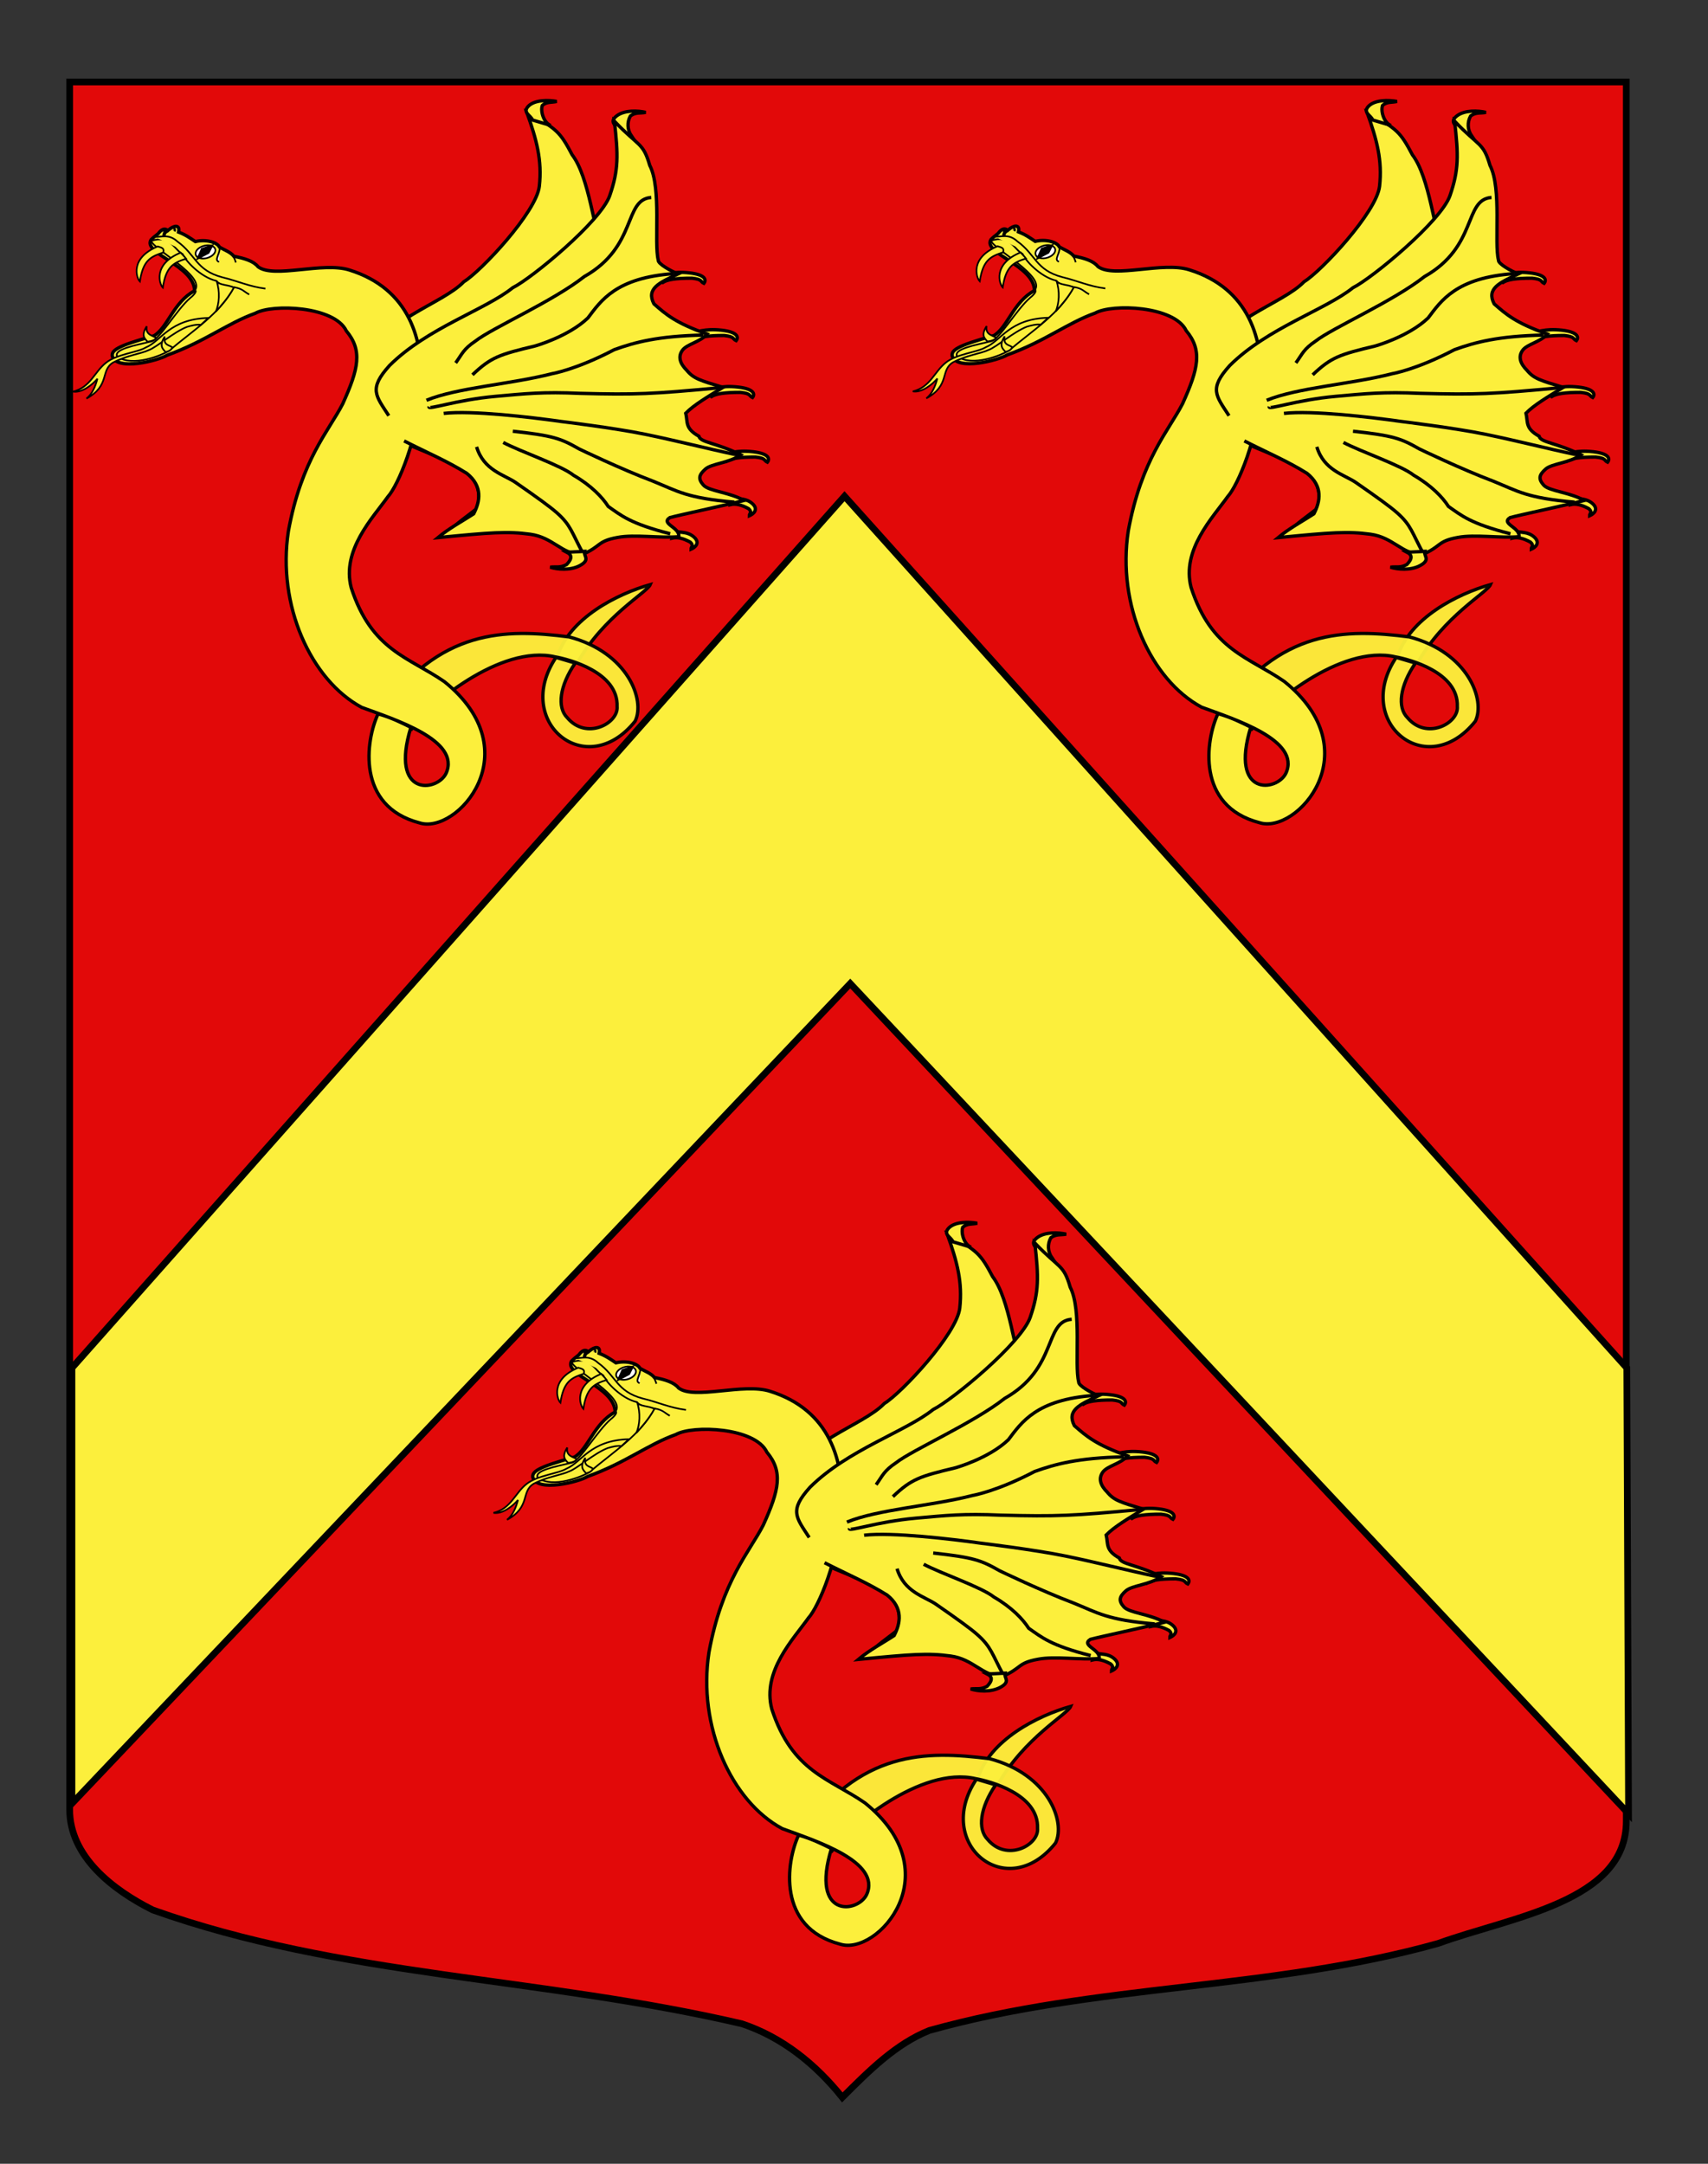 <?xml version="1.0" encoding="utf-8"?>
<!-- Generator: Adobe Illustrator 15.1.0, SVG Export Plug-In . SVG Version: 6.00 Build 0)  -->
<!DOCTYPE svg PUBLIC "-//W3C//DTD SVG 1.1//EN" "http://www.w3.org/Graphics/SVG/1.1/DTD/svg11.dtd">
<svg version="1.1" id="Layer_1" xmlns="http://www.w3.org/2000/svg" xmlns:xlink="http://www.w3.org/1999/xlink" x="0px" y="0px"
	 width="255.118px" height="323.148px" viewBox="0 0 255.118 323.148" enable-background="new 0 0 255.118 323.148"
	 xml:space="preserve">
<rect x="0" y="0" width="255.118" height="323.148" fill="#333333" stroke="none"/>
<path fill="#E20909" stroke="#000000" d="M10.408,12.241c78,0,154.504,0,232.504,0c0,135.582,0,149.082,0,259.75
	c0,12.043-17.098,14.25-28.1,18.25c-25,7-51,6-76,12.999c-5,2-9,6-13,10c-4-5-9-9-15-11c-30-6.999-60-6.999-88-16.999
	c-6-3-12.406-8-12.406-15C10.408,246.7,10.408,148.616,10.408,12.241z"/>
<polygon fill="#FCEF3C" stroke="#000000" points="242.991,204.295 126.143,74.105 10.747,204.295 10.747,269.344 126.999,146.885 
	243.25,270.865 "/>
<g id="Amphiptere_3_">
	<g id="g12681_3_">
		<path id="path4378_3_" fill="#FCEF3C" stroke="#000000" stroke-width="0.5" d="M123.738,233.923
			c4.146,1.747,4.504,1.777,7.915,3.521c2.877,1.842,2.953,4.116,2.436,5.982c-1.373,1.136-3.156,2.274-4.502,3.743
			c7.689-1.062,10.148-1.351,13.631-1.01c3.477,0.346,5.352,2.768,8.309,2.787c2.703-1.334,1.771-2.111,4.791-2.788
			c2.422-0.584,3.256-2.18,5.949-2.533c-0.113-1.398,1.43,0.102,2.668-0.876c1.539-0.498-0.74-1.37,2.311-2.307
			c-2.465-1.166,1.035-1.646,0.004-2.551c-1.031-0.905-0.998-1.49-0.248-2.37c0.746-0.88-1.014-0.713,0.422-2.011
			c-4.186-1.71-2.062-1.906-2.518-2.85c-2.377-1.101-2.113-2.015-2.744-3.351c0.939-1.288,0.469-2.33,2.52-3.892
			c-3.672-0.918-2.545-1.295-3.842-2.484c-1.217-0.946-1.816-1.955-1.355-2.943c0.457-0.985,2.361-1.312,3.129-2.567
			c-5.064-1.47-6.822-2.707-8.959-4.201c-1.672-2.206-0.004-3.152,2.568-4.587c-0.977-0.306-3.395-1.381-3.434-1.949
			c-1.258-2.553-1.949-10.652-4.525-14.03c-1.807-3.416-2.271-3.864-6.787-6.379l0,0c1.486,4.135,2.307,7.203,1.881,11.071
			c-0.43,3.866-8.73,12.721-11.266,14.255c-3.268,3.403-12.277,5.616-14.985,12.311c-1.173,2.89-1.662,4.468,0.973,7.393"/>
		<path id="path12606_3_" opacity="0.96" fill="#FCEF3C" stroke="#000000" stroke-width="0.5" enable-background="new    " d="
			M146.042,265.615c1.785-5.748,8.896-9.368,13.887-10.776c-0.49,1.189-6.955,4.721-10.871,11.662L146.042,265.615z"/>
		<path id="path12604_3_" opacity="0.96" fill="#FCEF3C" stroke="#000000" stroke-width="0.5" enable-background="new    " d="
			M148.715,266.563c-2.328,3.396-2.727,6.61-1.205,8.139c2.863,3.444,7.682,0.859,7.465-1.64c0.209-5.16-7.25-7.068-9.223-7.421
			c-8.244-1.942-19.25,7.424-21.475,10.772c-1.555-0.899-2.326-1.016-4.875-2.113c9.04-12.988,18.883-12.839,28.391-11.649
			c8.805,2.322,11.418,9.452,9.867,12.595c-7.287,9.133-18.275,0.123-11.816-9.53L148.715,266.563z"/>
		<g id="g12642_3_" transform="matrix(0.963,-0.268,0.268,0.963,-77.305,93.085)">
			<path id="path3303_3_" fill="#FFFFFF" stroke="#646464" stroke-width="0.5" stroke-linejoin="round" d="M134.154,156.332
				c0,0,0.425,1.141,0.825,1.377c0.481,0.281,1.318,0.212,1.83-0.001c0.418-0.173,1.098-1.079,1.098-1.079s-0.571-0.791-0.915-0.984
				c-0.42-0.234-1.094-0.408-1.555-0.294C134.975,155.461,134.154,156.332,134.154,156.332L134.154,156.332z"/>
			<path id="path3305_3_" d="M135.436,155.545l-0.091,2.163l1.007,0l0.09-2.163L135.436,155.545L135.436,155.545z"/>
			<path id="path12640_3_" fill="#FCEF3C" stroke="#000000" stroke-width="0.5" d="M141.568,157.999
				c-0.429-1.002-1.576-1.74-3.065-2.483c-0.322-0.731-1.039-1.227-1.709-1.895c-0.136-0.801-1.615-1.706-3.25-1.766
				c-0.587-0.684-1.134-1.375-2.034-2.037c0.427-0.779,0.001-1.16-0.964-0.865l-0.529,0.209c-0.325-0.539-0.872-0.427-1.497,0.066
				c-0.637,0.258-1.014,0.439-1.274,0.586c-1.821,1.662,5.198,5.419,4.214,9.098c-3.505,0.782-5.334,4.223-7.651,4.85
				c-5.95-0.017-6.715,0.443-6.816,1.278c0.072,2.332,6.465,2.464,7.938,2.04c5.97-0.443,9.992-2.193,14.359-2.502
				c2.856-0.706,11.71,2.155,12.408,6.179c1.572,3.479,0.254,5.941-3.434,10.352c-3.049,3.31-8.185,6.391-12.924,16.151
				c-4.603,10.184-2.748,22.331,3.491,28.305c4.224,3.061,12.98,8.69,9.512,12.867c-2.001,2.328-9.128,1.233-3.23-8.024
				c-1.219-1.083-2.393-2.163-4.179-3.257c-2.851,3.316-6.872,12.424,1.592,17.355c4.9,3.247,18.927-5.812,9.242-19.326
				c-4.116-4.942-9.244-7.382-9.65-17.272c0.108-5.787,5.881-9.16,8.926-11.617c3.821-2.426,19.28-23.985,3.548-34.164
				C151.117,159.825,143.373,160.366,141.568,157.999L141.568,157.999z"/>
			<path id="path4908_3_" fill="none" stroke="#000000" stroke-width="0.25" d="M127.204,149.985
				c3.018-0.164,3.014,2.299,4.016,3.163c0.102,0.982,1.599,4.009,3.776,5.205c0.288,0.781,1.363,1.16,2.275,1.623
				c-3.061,3.253-7.73,4.608-11.902,6.551c-1.158,0.326-5.904,0.949-7.686-1.264c-0.232-1.206,3.034-0.882,5.545-0.799
				c1.279,0.011,4.959-3.598,7.333-4.705c0.725-0.296,1.299-0.767,0.931-0.884C133.712,157.325,127.259,151.382,127.204,149.985
				L127.204,149.985z"/>
			<path id="path4910_3_" fill="#FCEF3C" stroke="#000000" stroke-width="0.25" d="M127.862,149.553
				c0.933,0.31,2.184,0.073,3.115,1.591c2.101,2.603,1.492,4.864,5.003,6.922c1.937,1.067,3.571,2.46,5.771,3.368"/>
			<path id="path4912_3_" fill="#FFFFFF" stroke="#000000" stroke-width="0.25" d="M137.274,159.978
				c1.159,0.508,1.327,1.121,1.91,1.65"/>
			<path id="path4914_3_" fill="#FFFFFF" stroke="#000000" stroke-width="0.5" d="M130.036,149.152
				c-0.52,0.136-0.727,0.365-0.777,0.637"/>
			<path id="path4916_3_" fill="#FCEF3C" stroke="#000000" stroke-width="0.25" d="M123.153,162.101
				c-0.57,1.192,0.494,1.552,0.883,2.048c-0.18,0.235-0.645,0.309-1.379,0.206C122.36,163.756,121.938,163.193,123.153,162.101z"/>
			<path id="path4918_3_" fill="#FFFFFF" stroke="#000000" stroke-width="0.25" d="M136.856,153.64
				c-0.414,1.205-1.366,1.594-0.712,2.093"/>
			<path id="path4920_3_" fill="#FCEF3C" stroke="#000000" stroke-width="0.25" d="M135.021,158.363
				c0.112,0.73,1.555,0.98,2.221,1.664c-1.273,1.289-2.594,2.106-3.554,2.726C134.496,161.763,135.111,160.059,135.021,158.363
				L135.021,158.363z"/>
			<path id="path4922_3_" fill="#FCEF3C" stroke="#000000" stroke-width="0.25" d="M132.363,163.367
				c-5.68-1.406-7.683,1.432-10.191,1.743c-1.375,0.399-4.435-0.218-6.36,0.612c-2.019,0.838-3.191,2.927-5.902,2.821
				c1.236,0.601,3.184-0.265,4.042-0.868c-0.627,1.065-1.351,1.982-2.371,2.414c3.986-0.922,3.078-3.523,5.297-4.126
				c2.349-0.483,4.324-0.123,5.624-0.356c1.216-0.084,4.296-1.601,6.426-1.808c0.68-0.011,1.441-0.008,2.085,0.256L132.363,163.367z
				"/>
			<path id="path4924_3_" fill="#FCEF3C" stroke="#000000" stroke-width="0.25" d="M125.328,164.306
				c-0.567,1.19,0.281,1.352,0.668,1.847c-0.178,0.23-0.427,0.434-1.163,0.409C124.535,165.958,124.115,165.398,125.328,164.306
				L125.328,164.306z"/>
			<path id="path4926_3_" fill="#FCEF3C" stroke="#000000" stroke-width="0.25" d="M130.986,152.857
				c-4.52,0.54-4.318,3.727-3.974,4.325c1.283-2.848,2.45-3.158,4.51-3.234C131.319,153.447,131.164,153.213,130.986,152.857
				L130.986,152.857z"/>
			<path id="path4928_3_" fill="#FCEF3C" stroke="#000000" stroke-width="0.25" d="M127.929,151.049
				c-4.52,0.544-4.32,3.731-3.973,4.327c1.283-2.844,2.451-3.157,4.509-3.233C128.86,151.596,128.469,151.378,127.929,151.049
				L127.929,151.049z"/>
			<path id="path4930_3_" fill="#FFFFFF" stroke="#000000" stroke-width="0.25" d="M138.433,155.536
				c0.063,0.36,0.113,0.71,0.09,0.957"/>
			<path id="path4932_3_" fill="#FFFFFF" stroke="#000000" stroke-width="0.25" stroke-linecap="round" stroke-linejoin="round" d="
				M136.018,154.064c-0.283,0.489-1.153,0.744-1.944,0.571c-0.79-0.177-1.202-0.712-0.919-1.202c0.283-0.488,1.15-0.745,1.943-0.57
				C135.888,153.037,136.301,153.576,136.018,154.064z"/>
			<path id="path4934_3_" stroke="#000000" stroke-width="0.5" d="M135.572,153.204l-1.325,0.07l-0.782,0.949l1.473-0.326
				L135.572,153.204z"/>
			<path id="path4936_3_" fill="#FFFFFF" stroke="#000000" stroke-width="0.5" d="M129.294,149.034
				c0.171,0.011,0.155,0.095,0.006,0.255"/>
			<path id="path4938_3_" fill="#FFFFFF" stroke="#000000" stroke-width="0.5" d="M130.875,149.234
				c0.172,0.011,0.157,0.093,0.009,0.254"/>
		</g>
		<path id="path3966-1_9_" fill="#FCEF3C" stroke="#000000" stroke-width="0.5" d="M167.936,209.853
			c0.412-0.516,0.225-1.293-2.141-1.562c-2.668-0.294-3.514,0.312-5.232,0.487l1.24,0.936c0.652-0.421,1.943-0.639,4.342-0.631
			C167.766,209.259,167.364,209.586,167.936,209.853L167.936,209.853z"/>
		<path id="path3966-1_8_" fill="#FCEF3C" stroke="#000000" stroke-width="0.5" d="M172.754,218.413
			c0.41-0.515,0.221-1.293-2.145-1.563c-2.666-0.294-3.512,0.312-5.232,0.489l1.24,0.936c0.654-0.418,1.943-0.638,4.34-0.632
			C172.583,217.82,172.178,218.148,172.754,218.413L172.754,218.413z"/>
		<path id="path3966-1_7_" fill="#FCEF3C" stroke="#000000" stroke-width="0.5" d="M177.417,236.563
			c0.414-0.516,0.223-1.292-2.143-1.563c-2.668-0.294-3.51,0.312-5.229,0.489l1.238,0.936c0.652-0.419,1.943-0.637,4.34-0.632
			C177.247,235.969,176.842,236.294,177.417,236.563L177.417,236.563z"/>
		<path id="path3966-1-8_3_" fill="#FCEF3C" stroke="#000000" stroke-width="0.5" d="M175.196,226.905
			c0.412-0.513,0.223-1.289-2.139-1.561c-2.672-0.295-3.514,0.311-5.234,0.487l1.24,0.937c0.652-0.421,1.943-0.637,4.338-0.631
			C175.026,226.314,174.62,226.639,175.196,226.905L175.196,226.905z"/>
		<path id="path3966-1-9_6_" fill="#FCEF3C" stroke="#000000" stroke-width="0.5" d="M174.725,244.565
			c0.695-0.306,1.357-0.968,0.488-1.782c-0.994-0.907-1.984-0.646-2.975-0.943l-0.314,1.059c0.721-0.168,1.547-0.012,2.689,0.603
			C175.217,244.05,174.709,244.207,174.725,244.565L174.725,244.565z"/>
		<path id="path3966-1-9_5_" fill="#FCEF3C" stroke="#000000" stroke-width="0.5" d="M166.01,249.561
			c0.695-0.304,1.357-0.968,0.486-1.781c-0.992-0.91-1.982-0.646-2.973-0.943l-0.316,1.059c0.719-0.169,1.547-0.014,2.689,0.6
			C166.5,249.046,165.995,249.203,166.01,249.561L166.01,249.561z"/>
		<path id="path3966-1-7_3_" fill="#FCEF3C" stroke="#000000" stroke-width="0.5" d="M159.241,184.315
			c-1.182-0.27-3.131-0.36-4.295,0.501c-1.287,0.975,0.018,1.433,0.086,2.138l2.115,0.936c-0.68-0.991-0.703-2.107-0.184-3.041
			C157.743,184.256,158.459,184.483,159.241,184.315L159.241,184.315z"/>
		<path id="path3966-1-7-9_3_" fill="#FCEF3C" stroke="#000000" stroke-width="0.5" d="M145.954,182.683
			c-1.232-0.228-3.195-0.252-4.17,0.646c-1.072,1.018,0.33,1.427,0.547,2.127l2.729,0.812c-0.965-0.312-1.576-2.031-1.256-2.978
			C144.45,182.675,145.211,182.877,145.954,182.683z"/>
		<path id="path3833_3_" fill="#FCEF3C" stroke="#000000" stroke-width="0.5" d="M123.16,233.387
			c3.726,1.889,6.358,2.972,9.348,4.83c2.441,1.942,1.992,4.209,1.045,6.049c-1.631,1.082-3.668,2.149-5.35,3.562
			c7.904-0.775,10.418-0.973,13.803-0.505c3.389,0.468,4.695,2.947,7.637,3.075c2.998-1.228,2.25-2.038,5.412-2.6
			c2.549-0.492,6.359,0.145,9.127-0.11c0.205-1.396-2.783-1.93-1.326-2.855c1.648-0.439,7.818-1.734,11.076-2.554
			c-2.189-1.253-5.264-1.374-6.08-2.312c-0.82-0.938-0.65-1.52,0.299-2.369c0.945-0.847,3.574-0.898,5.301-2.138
			c-3.773-1.855-6.029-1.823-6.266-2.778c-2.111-1.182-1.639-2.084-1.959-3.438c1.236-1.246,3.16-2.376,5.564-3.857
			c-3.447-1.046-4.393-1.308-5.408-2.541c-0.994-0.985-1.355-2.013-0.67-2.978c0.682-0.964,2.654-1.223,3.707-2.442
			c-4.701-1.65-6.168-2.944-7.949-4.514c-1.158-2.256,0.721-3.137,3.615-4.47c-0.9-0.34-3.061-1.5-2.967-2.066
			c-0.666-2.587,0.516-10.68-1.268-14.139c-1.014-3.47-1.564-2.708-5.285-6.6l0,0c0.582,5.099,0.633,7.26-0.686,11.093
			c-1.318,3.832-11.629,12.346-14.508,13.783c-4.041,3.267-12.757,5.999-18.39,11.61c-3.15,3.487-2.064,4.485-0.114,7.495"/>
		<path id="path3835_3_" fill="#FCEF3C" stroke="#000000" stroke-width="0.5" d="M160.075,197.027
			c-4.164,0.308-2.031,7.31-10.002,11.812c-4.676,3.692-13.805,7.698-16.232,9.614c-1.848,1.24-1.988,1.916-2.979,3.285"/>
		<path id="path3835-0_3_" fill="#FCEF3C" stroke="#000000" stroke-width="0.5" d="M163.458,208.402
			c-8.662,0.603-10.893,4.045-12.842,6.616c-2.914,2.796-7.896,4.188-7.896,4.188c-5.324,1.272-6.574,1.673-9.35,4.309"/>
		<path id="path3835-0-9_3_" fill="#FCEF3C" stroke="#000000" stroke-width="0.5" d="M167.864,217.576
			c-6.807,0.15-10.219,1.066-13.311,2.181c-5.658,2.966-9.23,3.573-9.23,3.573c-6.281,1.609-14.178,2.081-18.82,3.984"/>
		<path id="path3835-0-8_3_" fill="#FCEF3C" stroke="#000000" stroke-width="0.5" d="M170.428,225.431
			c-10.271,0.96-12.516,1.065-20.986,0.851c-5.531-0.25-8.123,0.042-12.654,0.448c-5.871,0.527-10.128,2.104-9.91,1.545"/>
		<path id="path3835-0-2_3_" fill="#FCEF3C" stroke="#000000" stroke-width="0.5" d="M172.991,235.5
			c-4.863-1.031-9.209-2.161-13.836-3.11c-4.623-0.948-12.611-1.917-12.611-1.917c-4.428-0.629-13.275-1.674-17.471-1.195"/>
		<path id="path3835-0-2-4_3_" fill="#FCEF3C" stroke="#000000" stroke-width="0.5" d="M172.481,242.528
			c-7.104-0.604-8.469-1.639-12.137-3.128c-4.754-1.789-11.014-4.803-11.014-4.803c-2.82-1.607-3.9-1.99-9.938-2.662"/>
		<path id="path3835-0-2-5_3_" fill="#FCEF3C" stroke="#000000" stroke-width="0.5" d="M162.911,247.252
			c-5.982-1.514-7.346-2.746-9.262-4.083c-0.855-1.34-2.52-3.11-5.18-4.652c-1.814-1.467-8.037-3.578-10.504-4.904"/>
		<path id="path3835-0-2-7_3_" fill="#FCEF3C" stroke="#000000" stroke-width="0.5" d="M149.975,250.352
			c-1.811-3.322-1.875-4.354-4-6.235c-1.012-0.901-2.828-2.21-6.197-4.549c-1.709-1.154-4.73-1.795-5.789-5.296"/>
		<path id="path3966-1-2_3_" fill="#FCEF3C" stroke="#000000" stroke-width="0.5" d="M144.987,252.245
			c1.068,0.335,2.963,0.538,4.43-0.247c1.631-0.891,0.506-1.417,0.695-2.12l-2.639,0.132c0.76,0.394,0.816,0.947-0.041,1.84
			C146.446,252.391,145.819,252.125,144.987,252.245L144.987,252.245z"/>
	</g>
</g>
<g id="Amphiptere_1_">
	<g id="g12681_1_">
		<path id="path4378_1_" fill="#FCEF3C" stroke="#000000" stroke-width="0.5" d="M186.441,66.388
			c4.146,1.747,4.504,1.777,7.914,3.521c2.877,1.842,2.953,4.116,2.436,5.982c-1.373,1.136-3.156,2.274-4.502,3.743
			c7.689-1.062,10.148-1.351,13.631-1.01c3.477,0.346,5.352,2.768,8.309,2.787c2.703-1.334,1.771-2.111,4.791-2.788
			c2.422-0.584,3.256-2.18,5.949-2.533c-0.113-1.398,1.43,0.102,2.668-0.876c1.539-0.498-0.74-1.37,2.311-2.307
			c-2.465-1.166,1.035-1.646,0.004-2.551c-1.031-0.905-0.998-1.49-0.248-2.37c0.746-0.88-1.014-0.713,0.422-2.011
			c-4.186-1.71-2.062-1.906-2.518-2.85c-2.377-1.101-2.113-2.015-2.744-3.351c0.939-1.288,0.469-2.33,2.52-3.892
			c-3.672-0.918-2.545-1.295-3.842-2.484c-1.217-0.946-1.816-1.955-1.355-2.943c0.457-0.985,2.361-1.312,3.129-2.567
			c-5.064-1.47-6.822-2.707-8.959-4.201c-1.672-2.206-0.004-3.152,2.568-4.587c-0.977-0.306-3.395-1.381-3.434-1.949
			c-1.258-2.553-1.949-10.652-4.525-14.03c-1.807-3.416-2.271-3.864-6.787-6.379l0,0c1.486,4.135,2.307,7.203,1.881,11.071
			c-0.43,3.866-8.73,12.721-11.266,14.255c-3.268,3.403-12.277,5.616-14.984,12.311c-1.174,2.89-1.662,4.468,0.973,7.393"/>
		<path id="path12606_1_" opacity="0.96" fill="#FCEF3C" stroke="#000000" stroke-width="0.5" enable-background="new    " d="
			M208.744,98.08c1.785-5.748,8.896-9.368,13.887-10.776c-0.49,1.189-6.955,4.721-10.871,11.662L208.744,98.08z"/>
		<path id="path12604_1_" opacity="0.96" fill="#FCEF3C" stroke="#000000" stroke-width="0.5" enable-background="new    " d="
			M211.417,99.028c-2.328,3.396-2.727,6.61-1.205,8.139c2.863,3.444,7.682,0.859,7.465-1.64c0.209-5.16-7.25-7.068-9.223-7.421
			c-8.244-1.942-19.25,7.424-21.475,10.772c-1.555-0.899-2.326-1.016-4.875-2.113c9.039-12.988,18.883-12.839,28.391-11.649
			c8.805,2.322,11.418,9.452,9.867,12.595c-7.287,9.133-18.275,0.123-11.816-9.53L211.417,99.028z"/>
		<g id="g12642_1_" transform="matrix(0.963,-0.268,0.268,0.963,-77.305,93.085)">
			<path id="path3303_1_" fill="#FFFFFF" stroke="#646464" stroke-width="0.5" stroke-linejoin="round" d="M239.442,11.715
				c0,0,0.425,1.141,0.825,1.377c0.481,0.281,1.317,0.212,1.829-0.001c0.419-0.172,1.099-1.079,1.099-1.079
				s-0.571-0.791-0.916-0.985c-0.419-0.234-1.093-0.408-1.554-0.294C240.262,10.844,239.442,11.715,239.442,11.715L239.442,11.715z"
				/>
			<path id="path3305_1_" d="M240.723,10.928l-0.091,2.163l1.007,0l0.089-2.164L240.723,10.928L240.723,10.928z"/>
			<path id="path12640_1_" fill="#FCEF3C" stroke="#000000" stroke-width="0.5" d="M246.856,13.382
				c-0.429-1.002-1.576-1.74-3.066-2.483c-0.322-0.731-1.04-1.227-1.709-1.895c-0.136-0.801-1.614-1.706-3.249-1.766
				c-0.588-0.685-1.134-1.375-2.034-2.037c0.426-0.78,0-1.16-0.964-0.865l-0.53,0.208c-0.324-0.539-0.871-0.427-1.496,0.066
				c-0.637,0.258-1.014,0.439-1.274,0.586c-1.822,1.661,5.198,5.418,4.213,9.098c-3.504,0.782-5.334,4.223-7.651,4.85
				c-5.949-0.017-6.714,0.443-6.816,1.278c0.073,2.332,6.465,2.464,7.939,2.04c5.97-0.443,9.992-2.193,14.359-2.502
				c2.856-0.706,11.71,2.155,12.408,6.179c1.571,3.479,0.254,5.941-3.434,10.352c-3.049,3.31-8.185,6.391-12.925,16.15
				c-4.603,10.184-2.748,22.331,3.491,28.305c4.225,3.061,12.981,8.69,9.512,12.867c-2.002,2.328-9.129,1.233-3.23-8.024
				c-1.219-1.083-2.393-2.163-4.179-3.257c-2.85,3.317-6.872,12.424,1.593,17.355c4.899,3.247,18.926-5.812,9.241-19.327
				c-4.116-4.942-9.243-7.381-9.65-17.272c0.107-5.787,5.881-9.16,8.926-11.617c3.821-2.426,19.28-23.986,3.547-34.165
				C256.406,15.208,248.661,15.749,246.856,13.382L246.856,13.382z"/>
			<path id="path4908_1_" fill="none" stroke="#000000" stroke-width="0.25" d="M232.492,5.368c3.018-0.164,3.014,2.299,4.016,3.163
				c0.102,0.982,1.6,4.01,3.777,5.205c0.288,0.781,1.362,1.16,2.275,1.623c-3.061,3.253-7.73,4.608-11.903,6.551
				c-1.157,0.326-5.904,0.949-7.686-1.264c-0.232-1.206,3.035-0.881,5.545-0.799c1.28,0.011,4.959-3.598,7.333-4.705
				c0.725-0.296,1.3-0.767,0.931-0.884C239,12.708,232.547,6.765,232.492,5.368L232.492,5.368z"/>
			<path id="path4910_1_" fill="#FCEF3C" stroke="#000000" stroke-width="0.25" d="M233.149,4.936
				c0.933,0.31,2.185,0.073,3.115,1.591c2.1,2.603,1.492,4.864,5.002,6.922c1.937,1.067,3.571,2.46,5.772,3.368"/>
			<path id="path4912_1_" fill="#FFFFFF" stroke="#000000" stroke-width="0.25" d="M242.562,15.361
				c1.158,0.508,1.326,1.121,1.909,1.65"/>
			<path id="path4914_1_" fill="#FFFFFF" stroke="#000000" stroke-width="0.5" d="M235.324,4.535
				c-0.52,0.136-0.728,0.364-0.777,0.637"/>
			<path id="path4916_1_" fill="#FCEF3C" stroke="#000000" stroke-width="0.25" d="M228.44,17.484
				c-0.569,1.192,0.495,1.553,0.884,2.048c-0.181,0.235-0.645,0.309-1.379,0.206C227.648,19.138,227.226,18.576,228.44,17.484z"/>
			<path id="path4918_1_" fill="#FFFFFF" stroke="#000000" stroke-width="0.25" d="M242.145,9.023
				c-0.414,1.205-1.367,1.593-0.712,2.093"/>
			<path id="path4920_1_" fill="#FCEF3C" stroke="#000000" stroke-width="0.25" d="M240.309,13.746
				c0.113,0.73,1.556,0.98,2.221,1.664c-1.273,1.289-2.594,2.106-3.553,2.726C239.783,17.146,240.399,15.441,240.309,13.746
				L240.309,13.746z"/>
			<path id="path4922_1_" fill="#FCEF3C" stroke="#000000" stroke-width="0.25" d="M237.65,18.75
				c-5.679-1.405-7.682,1.432-10.191,1.743c-1.374,0.399-4.434-0.218-6.359,0.612c-2.019,0.838-3.192,2.927-5.903,2.821
				c1.236,0.601,3.183-0.265,4.042-0.868c-0.627,1.065-1.35,1.982-2.37,2.414c3.986-0.922,3.078-3.523,5.297-4.126
				c2.348-0.483,4.324-0.123,5.623-0.356c1.217-0.083,4.297-1.601,6.426-1.808c0.68-0.011,1.441-0.008,2.086,0.257L237.65,18.75z"/>
			<path id="path4924_1_" fill="#FCEF3C" stroke="#000000" stroke-width="0.25" d="M230.616,19.689
				c-0.568,1.19,0.281,1.352,0.668,1.847c-0.179,0.23-0.427,0.434-1.164,0.408C229.823,21.341,229.403,20.781,230.616,19.689
				L230.616,19.689z"/>
			<path id="path4926_1_" fill="#FCEF3C" stroke="#000000" stroke-width="0.25" d="M236.275,8.241
				c-4.521,0.54-4.318,3.727-3.974,4.325c1.283-2.848,2.449-3.159,4.51-3.234C236.607,8.831,236.452,8.596,236.275,8.241
				L236.275,8.241z"/>
			<path id="path4928_1_" fill="#FCEF3C" stroke="#000000" stroke-width="0.25" d="M233.218,6.432
				c-4.52,0.544-4.321,3.731-3.974,4.327c1.283-2.844,2.451-3.157,4.509-3.233C234.148,6.979,233.757,6.761,233.218,6.432
				L233.218,6.432z"/>
			<path id="path4930_1_" fill="#FFFFFF" stroke="#000000" stroke-width="0.25" d="M243.72,10.919
				c0.064,0.36,0.113,0.71,0.091,0.958"/>
			<path id="path4932_1_" fill="#FFFFFF" stroke="#000000" stroke-width="0.25" stroke-linecap="round" stroke-linejoin="round" d="
				M241.305,9.447c-0.282,0.489-1.153,0.744-1.943,0.571c-0.79-0.177-1.203-0.712-0.919-1.202c0.282-0.488,1.15-0.745,1.942-0.57
				C241.175,8.42,241.589,8.959,241.305,9.447z"/>
			<path id="path4934_1_" stroke="#000000" stroke-width="0.5" d="M240.859,8.587l-1.325,0.07l-0.781,0.95l1.473-0.326
				L240.859,8.587z"/>
			<path id="path4936_1_" fill="#FFFFFF" stroke="#000000" stroke-width="0.5" d="M234.583,4.417
				c0.171,0.011,0.154,0.095,0.006,0.255"/>
			<path id="path4938_1_" fill="#FFFFFF" stroke="#000000" stroke-width="0.5" d="M236.163,4.617
				c0.171,0.011,0.157,0.093,0.009,0.254"/>
		</g>
		<path id="path3966-1_3_" fill="#FCEF3C" stroke="#000000" stroke-width="0.5" d="M230.638,42.318
			c0.412-0.516,0.225-1.293-2.141-1.562c-2.668-0.294-3.514,0.312-5.232,0.487l1.24,0.936c0.652-0.421,1.943-0.639,4.342-0.631
			C230.468,41.724,230.066,42.051,230.638,42.318L230.638,42.318z"/>
		<path id="path3966-1_2_" fill="#FCEF3C" stroke="#000000" stroke-width="0.5" d="M235.457,50.878
			c0.41-0.515,0.221-1.293-2.145-1.563c-2.666-0.294-3.512,0.312-5.232,0.489l1.24,0.936c0.654-0.418,1.943-0.638,4.34-0.632
			C235.285,50.284,234.88,50.613,235.457,50.878L235.457,50.878z"/>
		<path id="path3966-1_1_" fill="#FCEF3C" stroke="#000000" stroke-width="0.5" d="M240.119,69.028
			c0.414-0.516,0.223-1.292-2.143-1.563c-2.668-0.294-3.51,0.312-5.229,0.489l1.238,0.936c0.652-0.419,1.943-0.637,4.34-0.632
			C239.949,68.434,239.544,68.759,240.119,69.028L240.119,69.028z"/>
		<path id="path3966-1-8_1_" fill="#FCEF3C" stroke="#000000" stroke-width="0.5" d="M237.898,59.369
			c0.412-0.513,0.223-1.289-2.139-1.561c-2.672-0.295-3.514,0.311-5.234,0.487l1.24,0.937c0.652-0.421,1.943-0.637,4.338-0.631
			C237.728,58.779,237.322,59.104,237.898,59.369L237.898,59.369z"/>
		<path id="path3966-1-9_2_" fill="#FCEF3C" stroke="#000000" stroke-width="0.5" d="M237.427,77.03
			c0.695-0.306,1.357-0.968,0.488-1.782c-0.994-0.907-1.984-0.646-2.975-0.943l-0.314,1.059c0.721-0.168,1.547-0.012,2.689,0.603
			C237.919,76.515,237.412,76.672,237.427,77.03L237.427,77.03z"/>
		<path id="path3966-1-9_1_" fill="#FCEF3C" stroke="#000000" stroke-width="0.5" d="M228.712,82.026
			c0.695-0.304,1.357-0.968,0.486-1.781c-0.992-0.91-1.982-0.646-2.973-0.943l-0.316,1.059c0.719-0.169,1.547-0.014,2.689,0.6
			C229.203,81.511,228.697,81.668,228.712,82.026L228.712,82.026z"/>
		<path id="path3966-1-7_1_" fill="#FCEF3C" stroke="#000000" stroke-width="0.5" d="M221.943,16.78
			c-1.182-0.27-3.131-0.36-4.295,0.501c-1.287,0.975,0.018,1.433,0.086,2.138l2.115,0.936c-0.68-0.991-0.703-2.107-0.184-3.041
			C220.445,16.721,221.162,16.948,221.943,16.78L221.943,16.78z"/>
		<path id="path3966-1-7-9_1_" fill="#FCEF3C" stroke="#000000" stroke-width="0.5" d="M208.656,15.148
			c-1.232-0.228-3.195-0.252-4.17,0.646c-1.072,1.018,0.33,1.427,0.547,2.127l2.729,0.812c-0.965-0.312-1.576-2.031-1.256-2.978
			C207.152,15.14,207.914,15.342,208.656,15.148z"/>
		<path id="path3833_1_" fill="#FCEF3C" stroke="#000000" stroke-width="0.5" d="M185.863,65.852
			c3.725,1.889,6.357,2.972,9.348,4.83c2.441,1.942,1.992,4.209,1.045,6.049c-1.631,1.082-3.668,2.149-5.35,3.562
			c7.904-0.775,10.418-0.973,13.803-0.505c3.389,0.468,4.695,2.947,7.637,3.075c2.998-1.228,2.25-2.038,5.412-2.6
			c2.549-0.492,6.359,0.145,9.127-0.11c0.205-1.396-2.783-1.93-1.326-2.855c1.648-0.439,7.818-1.734,11.076-2.554
			c-2.189-1.253-5.264-1.374-6.08-2.312c-0.82-0.938-0.65-1.52,0.299-2.369c0.945-0.847,3.574-0.898,5.301-2.138
			c-3.773-1.855-6.029-1.823-6.266-2.778c-2.111-1.182-1.639-2.084-1.959-3.438c1.236-1.246,3.16-2.376,5.564-3.857
			c-3.447-1.046-4.393-1.308-5.408-2.541c-0.994-0.985-1.355-2.013-0.67-2.978c0.682-0.964,2.654-1.223,3.707-2.442
			c-4.701-1.65-6.168-2.944-7.949-4.514c-1.158-2.256,0.721-3.137,3.615-4.47c-0.9-0.34-3.061-1.5-2.967-2.066
			c-0.666-2.587,0.516-10.68-1.268-14.139c-1.014-3.47-1.564-2.708-5.285-6.6l0,0c0.582,5.099,0.633,7.26-0.686,11.093
			c-1.318,3.832-11.629,12.346-14.508,13.783c-4.041,3.267-12.758,5.999-18.391,11.61c-3.15,3.487-2.064,4.485-0.113,7.495"/>
		<path id="path3835_1_" fill="#FCEF3C" stroke="#000000" stroke-width="0.5" d="M222.777,29.491
			c-4.164,0.308-2.031,7.31-10.002,11.812c-4.676,3.692-13.805,7.698-16.232,9.614c-1.848,1.24-1.988,1.916-2.979,3.285"/>
		<path id="path3835-0_1_" fill="#FCEF3C" stroke="#000000" stroke-width="0.5" d="M226.16,40.866
			c-8.662,0.603-10.893,4.045-12.842,6.616c-2.914,2.796-7.896,4.188-7.896,4.188c-5.324,1.272-6.574,1.673-9.35,4.309"/>
		<path id="path3835-0-9_1_" fill="#FCEF3C" stroke="#000000" stroke-width="0.5" d="M230.566,50.041
			c-6.807,0.15-10.219,1.066-13.311,2.181c-5.658,2.966-9.23,3.573-9.23,3.573c-6.281,1.609-14.178,2.081-18.82,3.984"/>
		<path id="path3835-0-8_1_" fill="#FCEF3C" stroke="#000000" stroke-width="0.5" d="M233.13,57.896
			c-10.271,0.96-12.516,1.065-20.986,0.851c-5.531-0.25-8.123,0.042-12.654,0.448c-5.871,0.527-10.129,2.104-9.91,1.545"/>
		<path id="path3835-0-2_1_" fill="#FCEF3C" stroke="#000000" stroke-width="0.5" d="M235.693,67.965
			c-4.863-1.031-9.209-2.161-13.836-3.11c-4.623-0.948-12.611-1.917-12.611-1.917c-4.428-0.629-13.275-1.674-17.471-1.195"/>
		<path id="path3835-0-2-4_1_" fill="#FCEF3C" stroke="#000000" stroke-width="0.5" d="M235.183,74.992
			c-7.104-0.604-8.469-1.639-12.137-3.128c-4.754-1.789-11.014-4.803-11.014-4.803c-2.82-1.607-3.9-1.99-9.938-2.662"/>
		<path id="path3835-0-2-5_1_" fill="#FCEF3C" stroke="#000000" stroke-width="0.5" d="M225.613,79.717
			c-5.982-1.514-7.346-2.746-9.262-4.083c-0.855-1.34-2.52-3.11-5.18-4.652c-1.814-1.467-8.037-3.578-10.504-4.904"/>
		<path id="path3835-0-2-7_1_" fill="#FCEF3C" stroke="#000000" stroke-width="0.5" d="M212.677,82.817
			c-1.811-3.322-1.875-4.354-4-6.235c-1.012-0.901-2.828-2.21-6.197-4.549c-1.709-1.154-4.73-1.795-5.789-5.296"/>
		<path id="path3966-1-2_1_" fill="#FCEF3C" stroke="#000000" stroke-width="0.5" d="M207.689,84.71
			c1.068,0.335,2.963,0.538,4.43-0.247c1.631-0.891,0.506-1.417,0.695-2.12l-2.639,0.132c0.76,0.394,0.816,0.947-0.041,1.84
			C209.148,84.856,208.521,84.59,207.689,84.71L207.689,84.71z"/>
	</g>
</g>
<g id="Amphiptere_2_">
	<g id="g12681_2_">
		<path id="path4378_2_" fill="#FCEF3C" stroke="#000000" stroke-width="0.5" d="M60.939,66.388
			c4.146,1.747,4.504,1.777,7.914,3.521c2.877,1.842,2.953,4.116,2.436,5.982c-1.373,1.136-3.156,2.274-4.502,3.743
			c7.689-1.062,10.148-1.351,13.631-1.01c3.477,0.346,5.352,2.768,8.309,2.787c2.703-1.334,1.771-2.111,4.791-2.788
			c2.422-0.584,3.256-2.18,5.949-2.533c-0.113-1.398,1.43,0.102,2.668-0.876c1.539-0.498-0.74-1.37,2.311-2.307
			c-2.465-1.166,1.035-1.646,0.004-2.551c-1.031-0.905-0.998-1.49-0.248-2.37c0.746-0.88-1.014-0.713,0.422-2.011
			c-4.186-1.71-2.062-1.906-2.518-2.85c-2.377-1.101-2.113-2.015-2.744-3.351c0.939-1.288,0.469-2.33,2.52-3.892
			c-3.672-0.918-2.545-1.295-3.842-2.484c-1.217-0.946-1.816-1.955-1.355-2.943c0.457-0.985,2.361-1.312,3.129-2.567
			c-5.064-1.47-6.822-2.707-8.959-4.201c-1.672-2.206-0.004-3.152,2.568-4.587c-0.977-0.306-3.395-1.381-3.434-1.949
			C88.73,34.6,88.039,26.5,85.463,23.122c-1.807-3.416-2.271-3.864-6.787-6.379l0,0c1.486,4.135,2.307,7.203,1.881,11.071
			c-0.43,3.866-8.73,12.721-11.266,14.255c-3.268,3.403-12.277,5.616-14.984,12.311c-1.174,2.89-1.662,4.468,0.973,7.393"/>
		<path id="path12606_2_" opacity="0.96" fill="#FCEF3C" stroke="#000000" stroke-width="0.5" enable-background="new    " d="
			M83.242,98.08c1.785-5.748,8.896-9.368,13.887-10.776c-0.49,1.189-6.955,4.721-10.871,11.662L83.242,98.08z"/>
		<path id="path12604_2_" opacity="0.96" fill="#FCEF3C" stroke="#000000" stroke-width="0.5" enable-background="new    " d="
			M85.916,99.028c-2.328,3.396-2.727,6.61-1.205,8.139c2.863,3.444,7.682,0.859,7.465-1.64c0.209-5.16-7.25-7.068-9.223-7.421
			c-8.244-1.942-19.25,7.424-21.475,10.772c-1.555-0.899-2.326-1.016-4.875-2.113c9.039-12.988,18.883-12.839,28.391-11.649
			c8.805,2.322,11.418,9.452,9.867,12.595c-7.287,9.133-18.275,0.123-11.816-9.53L85.916,99.028z"/>
		<g id="g12642_2_" transform="matrix(0.963,-0.268,0.268,0.963,-77.305,93.085)">
			<path id="path3303_2_" fill="#FFFFFF" stroke="#646464" stroke-width="0.5" stroke-linejoin="round" d="M118.527-21.903
				c0,0,0.425,1.141,0.825,1.377c0.481,0.281,1.317,0.212,1.829-0.001c0.419-0.172,1.099-1.079,1.099-1.079
				s-0.571-0.791-0.916-0.985c-0.419-0.234-1.093-0.408-1.554-0.294C119.347-22.773,118.527-21.903,118.527-21.903L118.527-21.903z"
				/>
			<path id="path3305_2_" d="M119.808-22.69l-0.091,2.163l1.007,0l0.089-2.164L119.808-22.69L119.808-22.69z"/>
			<path id="path12640_2_" fill="#FCEF3C" stroke="#000000" stroke-width="0.5" d="M125.941-20.236
				c-0.429-1.002-1.576-1.74-3.066-2.483c-0.322-0.731-1.039-1.227-1.709-1.895c-0.136-0.801-1.614-1.706-3.249-1.766
				c-0.588-0.685-1.134-1.375-2.034-2.037c0.426-0.78,0-1.16-0.964-0.865l-0.53,0.208c-0.324-0.539-0.871-0.427-1.496,0.066
				c-0.637,0.258-1.014,0.439-1.274,0.586c-1.822,1.661,5.198,5.418,4.213,9.098c-3.504,0.782-5.334,4.223-7.651,4.85
				c-5.949-0.017-6.714,0.443-6.816,1.278c0.073,2.332,6.465,2.464,7.939,2.04c5.97-0.443,9.992-2.193,14.359-2.502
				c2.856-0.706,11.71,2.155,12.408,6.179c1.571,3.479,0.254,5.941-3.434,10.352c-3.049,3.31-8.185,6.391-12.925,16.15
				c-4.603,10.184-2.748,22.331,3.491,28.305c4.225,3.061,12.981,8.69,9.512,12.867c-2.001,2.328-9.129,1.233-3.23-8.024
				c-1.219-1.083-2.393-2.163-4.179-3.257c-2.85,3.317-6.872,12.424,1.593,17.355c4.899,3.247,18.926-5.812,9.241-19.327
				c-4.116-4.942-9.243-7.381-9.65-17.272c0.107-5.787,5.881-9.16,8.926-11.616c3.821-2.426,19.28-23.986,3.547-34.165
				C135.491-18.41,127.746-17.869,125.941-20.236L125.941-20.236z"/>
			<path id="path4908_2_" fill="none" stroke="#000000" stroke-width="0.25" d="M111.577-28.249
				c3.018-0.165,3.014,2.299,4.016,3.163c0.102,0.982,1.6,4.01,3.777,5.205c0.288,0.781,1.362,1.16,2.275,1.623
				c-3.061,3.253-7.73,4.608-11.903,6.551c-1.157,0.326-5.904,0.949-7.686-1.264c-0.232-1.206,3.034-0.882,5.545-0.799
				c1.28,0.011,4.959-3.598,7.333-4.705c0.725-0.296,1.3-0.767,0.931-0.884C118.085-20.91,111.632-26.852,111.577-28.249
				L111.577-28.249z"/>
			<path id="path4910_2_" fill="#FCEF3C" stroke="#000000" stroke-width="0.25" d="M112.234-28.682
				c0.933,0.31,2.185,0.073,3.115,1.591c2.1,2.603,1.492,4.864,5.002,6.922c1.937,1.067,3.571,2.46,5.772,3.368"/>
			<path id="path4912_2_" fill="#FFFFFF" stroke="#000000" stroke-width="0.25" d="M121.647-18.257
				c1.158,0.508,1.326,1.121,1.909,1.65"/>
			<path id="path4914_2_" fill="#FFFFFF" stroke="#000000" stroke-width="0.5" d="M114.409-29.083
				c-0.52,0.136-0.728,0.364-0.777,0.637"/>
			<path id="path4916_2_" fill="#FCEF3C" stroke="#000000" stroke-width="0.25" d="M107.525-16.134
				c-0.569,1.192,0.495,1.553,0.884,2.048c-0.181,0.235-0.645,0.309-1.379,0.206C106.733-14.479,106.311-15.041,107.525-16.134z"/>
			<path id="path4918_2_" fill="#FFFFFF" stroke="#000000" stroke-width="0.25" d="M121.23-24.594
				c-0.414,1.205-1.367,1.593-0.712,2.093"/>
			<path id="path4920_2_" fill="#FCEF3C" stroke="#000000" stroke-width="0.25" d="M119.394-19.872
				c0.113,0.73,1.556,0.98,2.221,1.664c-1.273,1.289-2.594,2.106-3.553,2.726C118.868-16.471,119.484-18.176,119.394-19.872
				L119.394-19.872z"/>
			<path id="path4922_2_" fill="#FCEF3C" stroke="#000000" stroke-width="0.25" d="M116.735-14.868
				c-5.679-1.405-7.682,1.432-10.191,1.743c-1.374,0.399-4.434-0.218-6.359,0.612c-2.019,0.838-3.192,2.927-5.903,2.821
				c1.236,0.601,3.184-0.265,4.042-0.868c-0.627,1.065-1.35,1.982-2.37,2.414c3.986-0.922,3.078-3.523,5.297-4.126
				c2.348-0.483,4.324-0.123,5.623-0.356c1.217-0.083,4.297-1.601,6.426-1.808c0.68-0.011,1.441-0.008,2.086,0.257L116.735-14.868z"
				/>
			<path id="path4924_2_" fill="#FCEF3C" stroke="#000000" stroke-width="0.25" d="M109.701-13.928
				c-0.568,1.19,0.281,1.352,0.668,1.847c-0.179,0.23-0.427,0.434-1.164,0.408C108.908-12.277,108.488-12.837,109.701-13.928
				L109.701-13.928z"/>
			<path id="path4926_2_" fill="#FCEF3C" stroke="#000000" stroke-width="0.25" d="M115.36-25.377
				c-4.521,0.54-4.318,3.727-3.974,4.325c1.283-2.848,2.449-3.159,4.51-3.234C115.692-24.787,115.536-25.022,115.36-25.377
				L115.36-25.377z"/>
			<path id="path4928_2_" fill="#FCEF3C" stroke="#000000" stroke-width="0.25" d="M112.303-27.186
				c-4.52,0.544-4.321,3.731-3.974,4.327c1.283-2.844,2.451-3.157,4.509-3.233C113.233-26.638,112.842-26.857,112.303-27.186
				L112.303-27.186z"/>
			<path id="path4930_2_" fill="#FFFFFF" stroke="#000000" stroke-width="0.25" d="M122.805-22.699
				c0.064,0.36,0.113,0.71,0.091,0.958"/>
			<path id="path4932_2_" fill="#FFFFFF" stroke="#000000" stroke-width="0.25" stroke-linecap="round" stroke-linejoin="round" d="
				M120.39-24.171c-0.282,0.489-1.153,0.744-1.943,0.571c-0.79-0.177-1.203-0.712-0.919-1.202c0.282-0.488,1.15-0.745,1.942-0.57
				C120.26-25.198,120.674-24.659,120.39-24.171z"/>
			<path id="path4934_2_" stroke="#000000" stroke-width="0.5" d="M119.944-25.031l-1.325,0.07l-0.781,0.95l1.473-0.326
				L119.944-25.031z"/>
			<path id="path4936_2_" fill="#FFFFFF" stroke="#000000" stroke-width="0.5" d="M113.668-29.201
				c0.171,0.011,0.154,0.095,0.006,0.255"/>
			<path id="path4938_2_" fill="#FFFFFF" stroke="#000000" stroke-width="0.5" d="M115.248-29c0.171,0.011,0.157,0.093,0.008,0.254"
				/>
		</g>
		<path id="path3966-1_6_" fill="#FCEF3C" stroke="#000000" stroke-width="0.5" d="M105.137,42.318
			c0.412-0.516,0.225-1.293-2.141-1.562c-2.668-0.294-3.514,0.312-5.232,0.487l1.24,0.936c0.652-0.421,1.943-0.639,4.342-0.631
			C104.967,41.724,104.564,42.051,105.137,42.318L105.137,42.318z"/>
		<path id="path3966-1_5_" fill="#FCEF3C" stroke="#000000" stroke-width="0.5" d="M109.955,50.878
			c0.41-0.515,0.221-1.293-2.145-1.563c-2.666-0.294-3.512,0.312-5.232,0.489l1.24,0.936c0.654-0.418,1.943-0.638,4.34-0.632
			C109.783,50.284,109.379,50.613,109.955,50.878L109.955,50.878z"/>
		<path id="path3966-1_4_" fill="#FCEF3C" stroke="#000000" stroke-width="0.5" d="M114.617,69.028
			c0.414-0.516,0.223-1.292-2.143-1.563c-2.668-0.294-3.51,0.312-5.229,0.489l1.238,0.936c0.652-0.419,1.943-0.637,4.34-0.632
			C114.447,68.434,114.043,68.759,114.617,69.028L114.617,69.028z"/>
		<path id="path3966-1-8_2_" fill="#FCEF3C" stroke="#000000" stroke-width="0.5" d="M112.396,59.369
			c0.412-0.513,0.223-1.289-2.139-1.561c-2.672-0.295-3.514,0.311-5.234,0.487l1.24,0.937c0.652-0.421,1.943-0.637,4.338-0.631
			C112.227,58.779,111.82,59.104,112.396,59.369L112.396,59.369z"/>
		<path id="path3966-1-9_4_" fill="#FCEF3C" stroke="#000000" stroke-width="0.5" d="M111.926,77.03
			c0.695-0.306,1.357-0.968,0.488-1.782c-0.994-0.907-1.984-0.646-2.975-0.943l-0.314,1.059c0.721-0.168,1.547-0.012,2.689,0.603
			C112.418,76.515,111.91,76.672,111.926,77.03L111.926,77.03z"/>
		<path id="path3966-1-9_3_" fill="#FCEF3C" stroke="#000000" stroke-width="0.5" d="M103.211,82.026
			c0.695-0.304,1.357-0.968,0.486-1.781c-0.992-0.91-1.982-0.646-2.973-0.943l-0.316,1.059c0.719-0.169,1.547-0.014,2.689,0.6
			C103.701,81.511,103.195,81.668,103.211,82.026L103.211,82.026z"/>
		<path id="path3966-1-7_2_" fill="#FCEF3C" stroke="#000000" stroke-width="0.5" d="M96.441,16.78
			c-1.182-0.27-3.131-0.36-4.295,0.501c-1.287,0.975,0.018,1.433,0.086,2.138l2.115,0.936c-0.68-0.991-0.703-2.107-0.184-3.041
			C94.943,16.721,95.66,16.948,96.441,16.78L96.441,16.78z"/>
		<path id="path3966-1-7-9_2_" fill="#FCEF3C" stroke="#000000" stroke-width="0.5" d="M83.154,15.148
			c-1.232-0.228-3.195-0.252-4.17,0.646c-1.072,1.018,0.33,1.427,0.547,2.127l2.729,0.812c-0.965-0.312-1.576-2.031-1.256-2.978
			C81.65,15.14,82.412,15.342,83.154,15.148z"/>
		<path id="path3833_2_" fill="#FCEF3C" stroke="#000000" stroke-width="0.5" d="M60.361,65.852c3.725,1.889,6.357,2.972,9.348,4.83
			c2.441,1.942,1.992,4.209,1.045,6.049c-1.631,1.082-3.668,2.149-5.35,3.562c7.904-0.775,10.418-0.973,13.803-0.505
			c3.389,0.468,4.695,2.947,7.637,3.075c2.998-1.228,2.25-2.038,5.412-2.6c2.549-0.492,6.359,0.145,9.127-0.11
			c0.205-1.396-2.783-1.93-1.326-2.855c1.648-0.439,7.818-1.734,11.076-2.554c-2.189-1.253-5.264-1.374-6.08-2.312
			c-0.82-0.938-0.65-1.52,0.299-2.369c0.945-0.847,3.574-0.898,5.301-2.138c-3.773-1.855-6.029-1.823-6.266-2.778
			c-2.111-1.182-1.639-2.084-1.959-3.438c1.236-1.246,3.16-2.376,5.564-3.857c-3.447-1.046-4.393-1.308-5.408-2.541
			c-0.994-0.985-1.355-2.013-0.67-2.978c0.682-0.964,2.654-1.223,3.707-2.442c-4.701-1.65-6.168-2.944-7.949-4.514
			c-1.158-2.256,0.721-3.137,3.615-4.47c-0.9-0.34-3.061-1.5-2.967-2.066c-0.666-2.587,0.516-10.68-1.268-14.139
			c-1.014-3.47-1.564-2.708-5.285-6.6l0,0c0.582,5.099,0.633,7.26-0.686,11.093c-1.318,3.832-11.629,12.346-14.508,13.783
			c-4.041,3.267-12.758,5.999-18.391,11.61c-3.15,3.487-2.064,4.485-0.113,7.495"/>
		<path id="path3835_2_" fill="#FCEF3C" stroke="#000000" stroke-width="0.5" d="M97.275,29.491
			c-4.164,0.308-2.031,7.31-10.002,11.812c-4.676,3.692-13.805,7.698-16.232,9.614c-1.848,1.24-1.988,1.916-2.979,3.285"/>
		<path id="path3835-0_2_" fill="#FCEF3C" stroke="#000000" stroke-width="0.5" d="M100.658,40.866
			c-8.662,0.603-10.893,4.045-12.842,6.616c-2.914,2.796-7.896,4.188-7.896,4.188c-5.324,1.272-6.574,1.673-9.35,4.309"/>
		<path id="path3835-0-9_2_" fill="#FCEF3C" stroke="#000000" stroke-width="0.5" d="M105.064,50.041
			c-6.807,0.15-10.219,1.066-13.311,2.181c-5.658,2.966-9.23,3.573-9.23,3.573c-6.281,1.609-14.178,2.081-18.82,3.984"/>
		<path id="path3835-0-8_2_" fill="#FCEF3C" stroke="#000000" stroke-width="0.5" d="M107.629,57.896
			c-10.271,0.96-12.516,1.065-20.986,0.851c-5.531-0.25-8.123,0.042-12.654,0.448c-5.871,0.527-10.129,2.104-9.91,1.545"/>
		<path id="path3835-0-2_2_" fill="#FCEF3C" stroke="#000000" stroke-width="0.5" d="M110.191,67.965
			c-4.863-1.031-9.209-2.161-13.836-3.11c-4.623-0.948-12.611-1.917-12.611-1.917c-4.428-0.629-13.275-1.674-17.471-1.195"/>
		<path id="path3835-0-2-4_2_" fill="#FCEF3C" stroke="#000000" stroke-width="0.5" d="M109.682,74.992
			c-7.104-0.604-8.469-1.639-12.137-3.128c-4.754-1.789-11.014-4.803-11.014-4.803c-2.82-1.607-3.9-1.99-9.938-2.662"/>
		<path id="path3835-0-2-5_2_" fill="#FCEF3C" stroke="#000000" stroke-width="0.5" d="M100.111,79.717
			c-5.982-1.514-7.346-2.746-9.262-4.083c-0.855-1.34-2.52-3.11-5.18-4.652c-1.814-1.467-8.037-3.578-10.504-4.904"/>
		<path id="path3835-0-2-7_2_" fill="#FCEF3C" stroke="#000000" stroke-width="0.5" d="M87.176,82.817
			c-1.811-3.322-1.875-4.354-4-6.235c-1.012-0.901-2.828-2.21-6.197-4.549c-1.709-1.154-4.73-1.795-5.789-5.296"/>
		<path id="path3966-1-2_2_" fill="#FCEF3C" stroke="#000000" stroke-width="0.5" d="M82.188,84.71
			c1.068,0.335,2.963,0.538,4.43-0.247c1.631-0.891,0.506-1.417,0.695-2.12l-2.639,0.132c0.76,0.394,0.816,0.947-0.041,1.84
			C83.646,84.856,83.02,84.59,82.188,84.71L82.188,84.71z"/>
	</g>
</g>
</svg>
